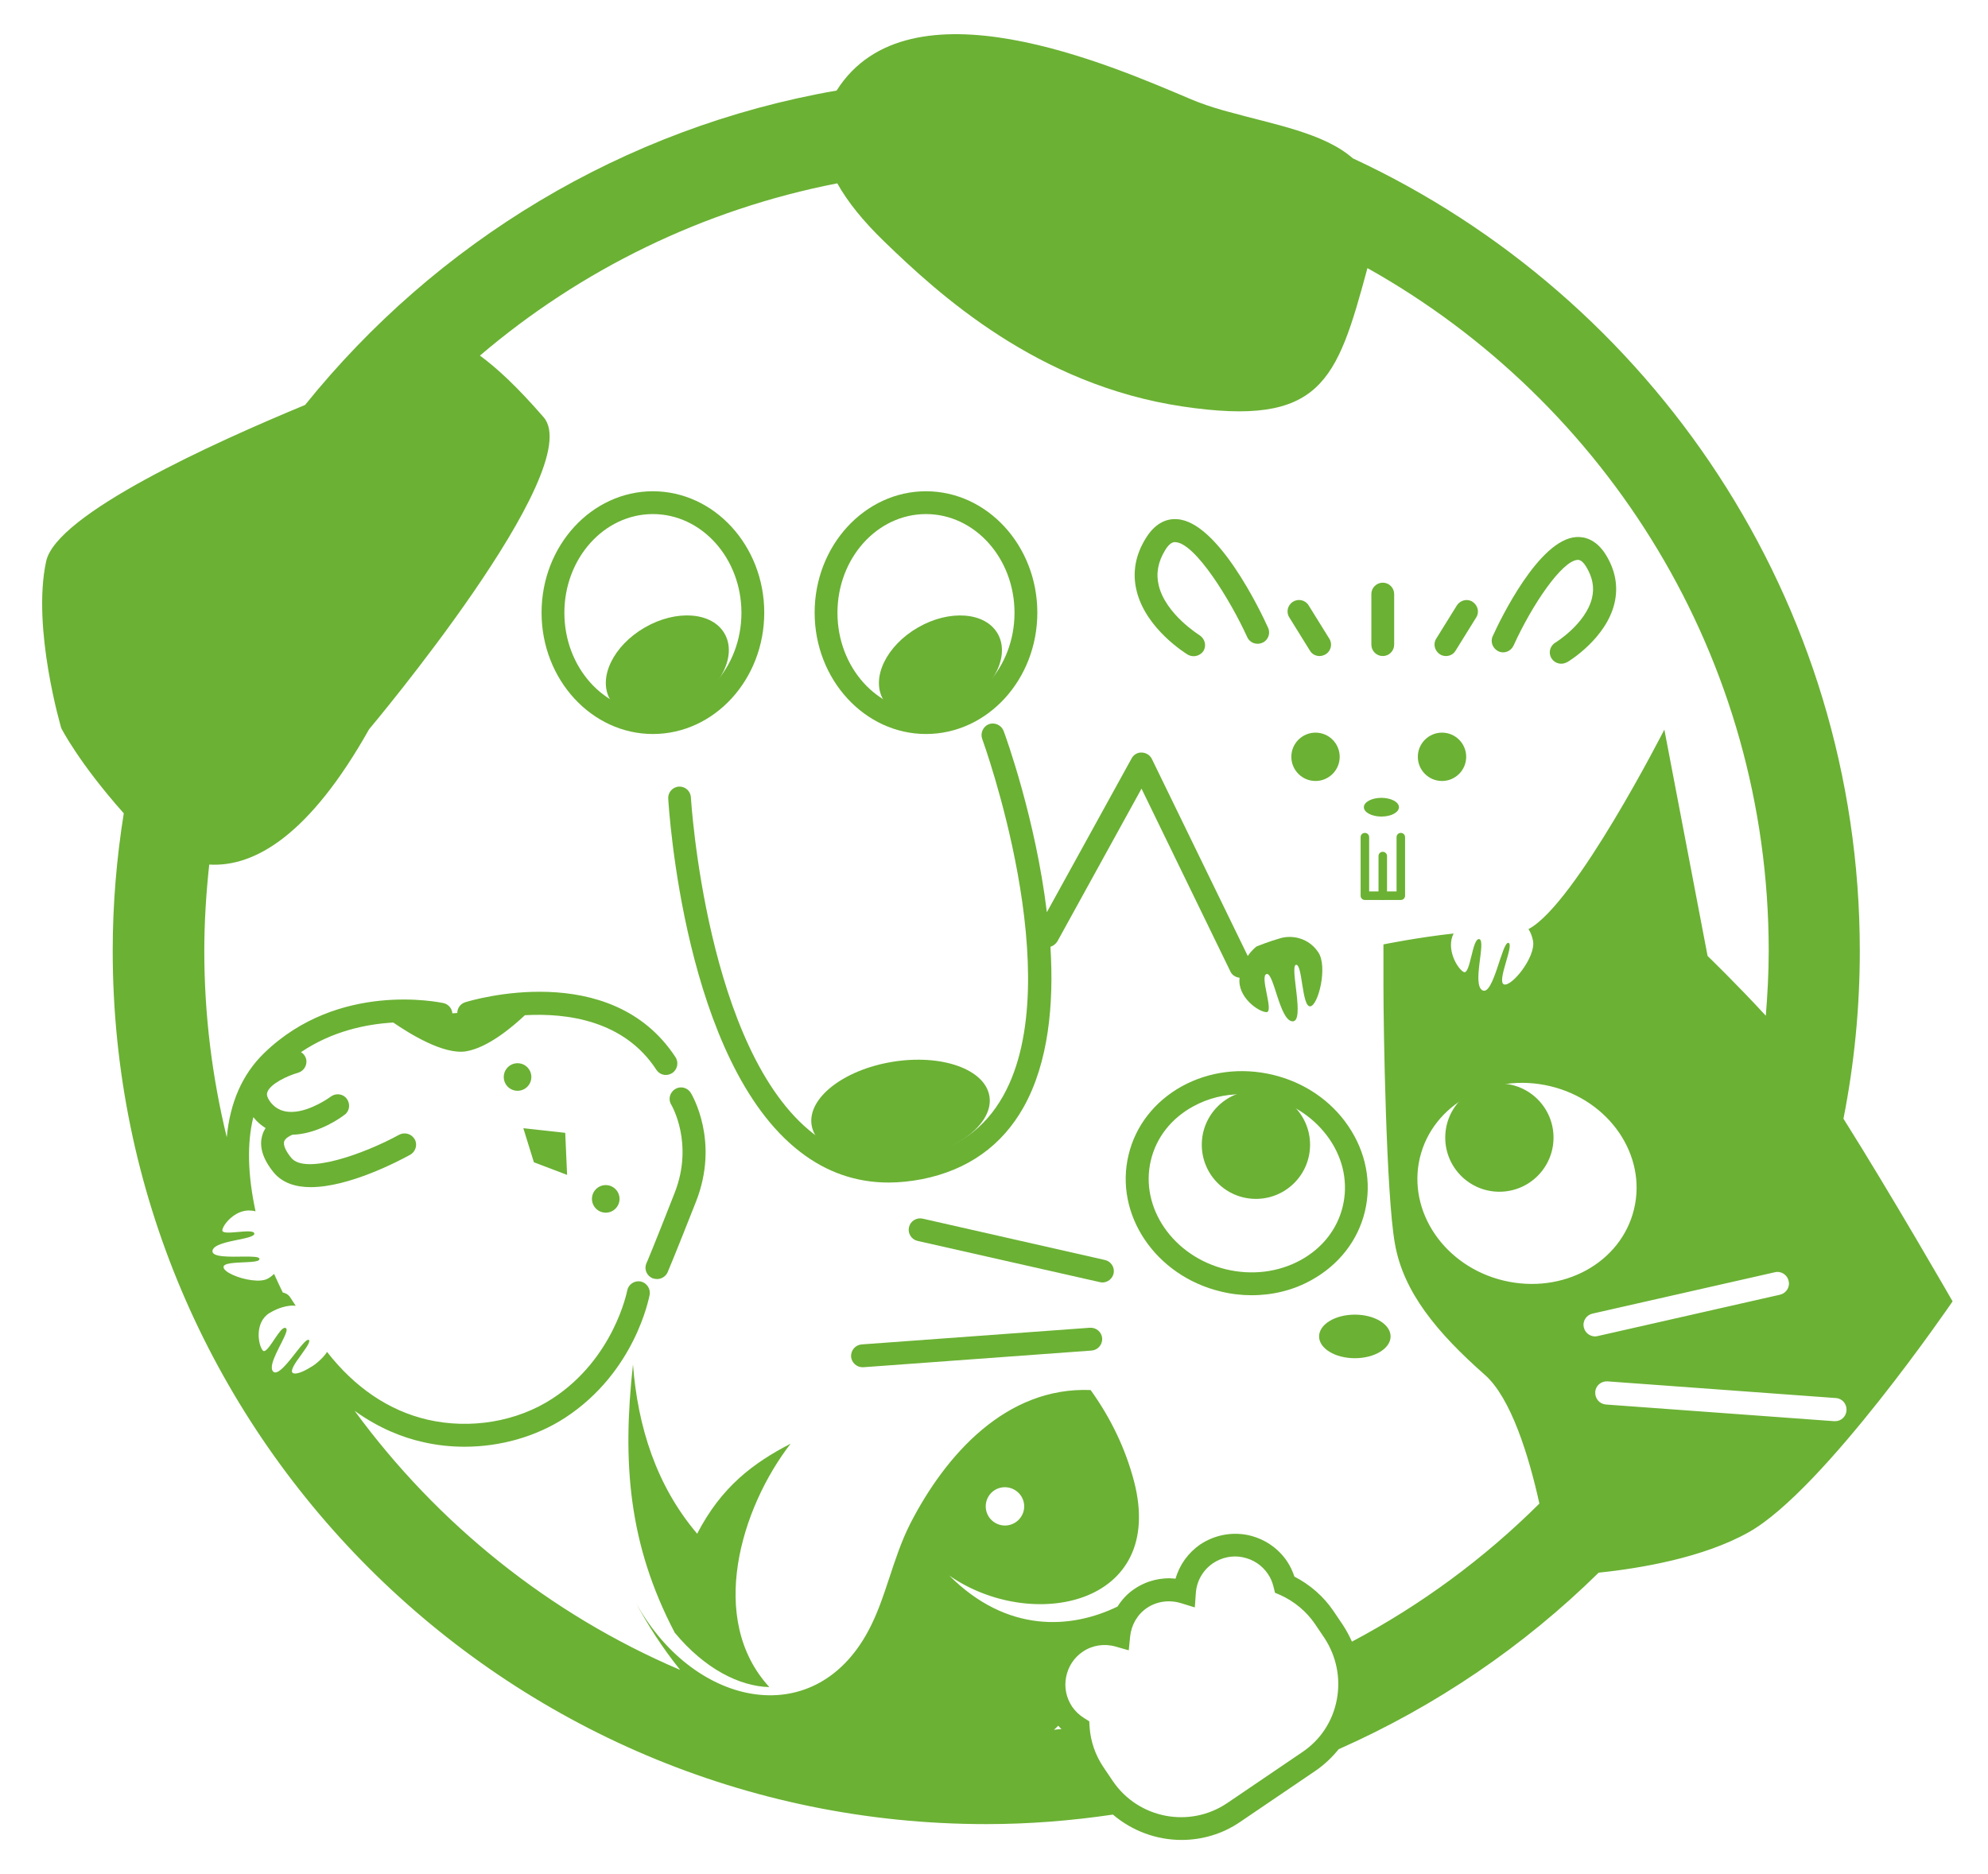 <?xml version="1.0" encoding="utf-8"?>
<!-- Generator: Adobe Illustrator 28.0.0, SVG Export Plug-In . SVG Version: 6.00 Build 0)  -->
<svg version="1.1" id="レイヤー_1" xmlns="http://www.w3.org/2000/svg" xmlns:xlink="http://www.w3.org/1999/xlink" x="0px"
	 y="0px" viewBox="0 0 116.77 110.08" style="enable-background:new 0 0 116.77 110.08;" xml:space="preserve">
<style type="text/css">
	.st0{fill:#6BB134;}
	.st1{fill-rule:evenodd;clip-rule:evenodd;fill:#6BB134;}
</style>
<g>
	<g>
		<g>
			<path class="st0" d="M38.35,43.12c-3.6,0-6.54-3.2-6.54-7.13s2.94-7.13,6.54-7.13s6.54,3.2,6.54,7.13S41.96,43.12,38.35,43.12z
				 M38.35,30.2c-2.87,0-5.2,2.6-5.2,5.8s2.33,5.8,5.2,5.8c2.87,0,5.2-2.6,5.2-5.8S41.22,30.2,38.35,30.2z"/>
			<ellipse transform="matrix(0.866 -0.5 0.5 0.866 -14.33 24.846)" class="st0" cx="39.2" cy="39.16" rx="3.88" ry="2.65"/>
			<path class="st0" d="M54.39,43.12c-3.6,0-6.54-3.2-6.54-7.13s2.94-7.13,6.54-7.13c3.6,0,6.54,3.2,6.54,7.13S58,43.12,54.39,43.12
				z M54.39,30.2c-2.87,0-5.2,2.6-5.2,5.8s2.33,5.8,5.2,5.8c2.87,0,5.2-2.6,5.2-5.8S57.26,30.2,54.39,30.2z"/>
			<ellipse transform="matrix(0.866 -0.5 0.5 0.866 -12.179 32.868)" class="st0" cx="55.24" cy="39.16" rx="3.88" ry="2.65"/>
			
				<ellipse transform="matrix(0.987 -0.161 0.161 0.987 -9.805 9.352)" class="st0" cx="52.88" cy="65.26" rx="5.29" ry="2.91"/>
			<ellipse class="st0" cx="79.58" cy="78.51" rx="2.1" ry="1.28"/>
			<path class="st0" d="M73.52,76.09c-0.6,0-1.21-0.07-1.82-0.22c-3.83-0.92-6.26-4.52-5.41-8.03c0.41-1.71,1.53-3.14,3.14-4.03
				c1.59-0.87,3.48-1.11,5.33-0.67l0,0c1.84,0.44,3.42,1.51,4.44,3.02c1.03,1.52,1.38,3.3,0.97,5.01c-0.41,1.71-1.53,3.14-3.14,4.03
				C75.96,75.8,74.75,76.09,73.52,76.09z M72.94,64.28c-1.01,0-1.99,0.24-2.86,0.72c-1.28,0.7-2.16,1.82-2.48,3.16
				c-0.67,2.79,1.32,5.66,4.42,6.41c1.52,0.36,3.07,0.17,4.37-0.54c1.28-0.7,2.16-1.82,2.48-3.16c0.32-1.34,0.05-2.74-0.78-3.95
				c-0.84-1.22-2.13-2.1-3.65-2.47C73.94,64.35,73.44,64.28,72.94,64.28z"/>
			<circle class="st0" cx="73.77" cy="67.25" r="3.18"/>
			<circle class="st0" cx="88.07" cy="66.83" r="3.18"/>
			<g>
				<path class="st0" d="M64.75,75.34c-0.05,0-0.1-0.01-0.15-0.02L53.9,72.9c-0.36-0.08-0.59-0.44-0.51-0.8s0.44-0.59,0.8-0.51
					l10.71,2.43c0.36,0.08,0.59,0.44,0.51,0.8C65.33,75.13,65.06,75.34,64.75,75.34z"/>
				<path class="st0" d="M50.66,80.32c-0.34,0-0.64-0.27-0.67-0.62c-0.02-0.37,0.25-0.69,0.62-0.72L64.02,78
					c0.37-0.02,0.69,0.25,0.72,0.62c0.02,0.37-0.25,0.69-0.62,0.72l-13.41,0.98C50.69,80.32,50.67,80.32,50.66,80.32z"/>
			</g>
			<path class="st0" d="M108.28,65.72c0.63-3.2,0.96-6.49,0.96-9.86c0-20.6-12.22-38.4-29.78-46.56c-1.71-1.5-4.66-1.99-7.33-2.74
				c-0.11-0.03-0.22-0.06-0.33-0.09c-0.66-0.19-1.28-0.4-1.87-0.65c-4.66-1.97-16.55-7.21-20.79-0.5
				c-12.55,2.18-23.55,8.94-31.22,18.47C12.55,26.01,3.3,30.2,2.71,32.98c-0.85,3.93,0.89,9.8,0.89,9.8s1.02,2.02,3.67,5
				c-0.42,2.63-0.65,5.33-0.65,8.07c0,28.29,23.02,51.31,51.31,51.31c2.53,0,5-0.2,7.44-0.56c1.14,0.97,2.57,1.49,4.03,1.49
				c1.19,0,2.4-0.34,3.46-1.07l4.39-2.98c0.53-0.36,0.99-0.8,1.38-1.28c5.71-2.53,10.88-6.05,15.27-10.37
				c2.48-0.26,6.15-0.88,8.82-2.38c4.42-2.48,11.97-13.56,11.97-13.56S111.06,70.13,108.28,65.72z M61.91,101.62
				c0.09-0.08,0.16-0.16,0.25-0.24c0.06,0.07,0.12,0.13,0.19,0.2C62.2,101.58,62.06,101.6,61.91,101.62z M78.52,99.85
				c-0.24,1.27-0.96,2.37-2.04,3.09l-4.39,2.98c-2.21,1.5-5.22,0.92-6.72-1.28l-0.56-0.83c-0.47-0.7-0.75-1.5-0.81-2.35l-0.02-0.34
				l-0.29-0.18c-0.29-0.18-0.53-0.41-0.71-0.67c-0.35-0.52-0.48-1.14-0.36-1.75c0.12-0.61,0.46-1.14,0.98-1.49
				c0.56-0.38,1.27-0.49,1.93-0.3l0.77,0.22l0.08-0.8c0.07-0.7,0.43-1.31,0.99-1.69c0.58-0.39,1.31-0.49,2-0.28l0.81,0.25l0.06-0.84
				c0.05-0.72,0.42-1.35,1-1.75c0.52-0.35,1.14-0.48,1.74-0.36c0.61,0.12,1.14,0.46,1.49,0.98c0.16,0.23,0.27,0.49,0.34,0.78
				l0.08,0.33l0.31,0.13c0.82,0.37,1.53,0.96,2.03,1.69l0.56,0.83C78.5,97.3,78.76,98.59,78.52,99.85z M79.41,96.44
				c-0.15-0.33-0.32-0.65-0.52-0.96l-0.56-0.83c-0.58-0.86-1.37-1.55-2.3-2.03c-0.11-0.33-0.25-0.63-0.44-0.91
				c-0.55-0.81-1.39-1.35-2.34-1.54c-0.96-0.18-1.93,0.02-2.75,0.56c-0.71,0.49-1.22,1.2-1.45,2.01c-0.85-0.09-1.7,0.12-2.41,0.6
				c-0.41,0.27-0.74,0.63-1,1.04c-2.72,1.32-6.48,1.58-9.88-1.82c4.8,3.34,12.76,1.8,10.85-5.54c-0.49-1.87-1.34-3.68-2.55-5.36
				c-4.96-0.2-8.52,3.8-10.6,7.86c-1.05,2.08-1.42,4.37-2.47,6.31c-3.23,6.01-10.42,4.4-13.74-1.86c0.77,1.46,1.67,2.85,2.7,4.13
				c-7.67-3.27-14.26-8.58-19.12-15.22c1.43,1.03,2.83,1.57,3.99,1.83c0.81,0.19,1.64,0.28,2.47,0.28c2.1,0,4.19-0.59,5.9-1.7
				c4.12-2.69,4.93-7.05,4.97-7.23c0.06-0.36-0.18-0.71-0.54-0.78c-0.36-0.06-0.71,0.17-0.78,0.54c-0.01,0.04-0.77,3.98-4.39,6.34
				c-2.08,1.36-4.82,1.82-7.34,1.24c-2.28-0.53-4.28-1.9-5.9-3.98c-0.1,0.16-0.24,0.32-0.4,0.47c-0.18,0.17-0.38,0.33-0.6,0.45
				c-0.44,0.27-0.87,0.43-1.02,0.31c-0.16-0.13,0.16-0.6,0.48-1.03c0.23-0.33,0.46-0.63,0.49-0.8c0.01-0.05,0.01-0.09-0.02-0.11
				c-0.01-0.01-0.03,0-0.04,0c-0.13,0.01-0.35,0.28-0.63,0.63c-0.51,0.65-1.16,1.52-1.43,1.23c-0.34-0.38,0.57-1.69,0.76-2.28
				c0.05-0.14,0.05-0.23-0.01-0.27c-0.05-0.02-0.09-0.02-0.16,0.02c-0.36,0.24-0.96,1.55-1.19,1.3c-0.27-0.3-0.51-1.64,0.38-2.2
				c0.05-0.03,0.11-0.05,0.16-0.09c0.41-0.22,0.76-0.31,1.02-0.34c0.17-0.02,0.3-0.01,0.37,0l-0.32-0.49
				c-0.1-0.16-0.27-0.26-0.44-0.29c-0.17-0.35-0.34-0.71-0.5-1.07c0-0.01-0.01-0.02-0.01-0.02c-0.11,0.1-0.23,0.2-0.38,0.28
				c-0.23,0.12-0.56,0.13-0.9,0.09c-0.8-0.09-1.7-0.49-1.69-0.78c0-0.24,0.72-0.25,1.32-0.28c0.44-0.02,0.81-0.05,0.79-0.2
				c-0.02-0.13-0.42-0.13-0.9-0.13c-0.82,0.01-1.91,0.05-1.86-0.34c0.05-0.36,0.87-0.52,1.55-0.66c0.5-0.1,0.92-0.2,0.91-0.35
				c-0.02-0.19-0.54-0.13-1.03-0.09c-0.45,0.04-0.88,0.07-0.85-0.12c0.03-0.2,0.27-0.55,0.62-0.81c0.25-0.19,0.57-0.33,0.91-0.34
				c0.13,0,0.27,0.01,0.42,0.05c-0.46-2.14-0.51-4-0.13-5.53c0.01,0.01,0.01,0.01,0.02,0.02c0.21,0.27,0.45,0.46,0.7,0.62
				c-0.07,0.12-0.14,0.23-0.18,0.38c-0.22,0.67,0,1.42,0.65,2.22c0.52,0.63,1.3,0.87,2.18,0.87c2.24,0,5.11-1.5,5.84-1.9
				c0.32-0.18,0.45-0.59,0.27-0.91s-0.59-0.44-0.91-0.27c-2.08,1.14-5.53,2.36-6.34,1.36c-0.33-0.4-0.48-0.75-0.42-0.96
				c0.06-0.19,0.33-0.34,0.49-0.4c1.18-0.03,2.37-0.65,3.06-1.17c0.3-0.22,0.35-0.64,0.13-0.94c-0.22-0.3-0.64-0.35-0.94-0.13
				c-0.02,0.02-1.18,0.87-2.26,0.9c-0.01,0-0.02,0-0.03,0c-0.45,0.01-0.88-0.13-1.21-0.52c-0.31-0.38-0.25-0.57-0.23-0.63
				c0.16-0.49,1.17-0.97,1.81-1.15c0.35-0.1,0.56-0.47,0.47-0.82c-0.05-0.17-0.16-0.31-0.3-0.39c1.85-1.25,3.86-1.65,5.42-1.74
				c0.92,0.63,2.95,1.91,4.28,1.69c1.31-0.22,2.77-1.48,3.45-2.12c2.47-0.14,5.83,0.3,7.72,3.2c0.13,0.2,0.34,0.31,0.56,0.31
				c0.13,0,0.25-0.04,0.37-0.11c0.31-0.2,0.4-0.62,0.2-0.93c-3.8-5.82-12.01-3.34-12.36-3.23c-0.28,0.09-0.46,0.35-0.46,0.63
				l-0.29,0.02c-0.02-0.28-0.22-0.53-0.51-0.6c-0.25-0.05-6.18-1.31-10.55,2.94c-1.28,1.24-2,2.91-2.19,4.94
				C12.47,63.32,12,59.66,12,55.87c0-1.72,0.11-3.41,0.29-5.08c2.69,0.16,5.91-1.76,9.39-7.95c0,0,12.88-15.3,10.25-18.33
				c-1.51-1.74-2.69-2.85-3.74-3.62c5.9-5.03,13.09-8.58,20.99-10.12c0.6,1.08,1.52,2.22,2.75,3.41c3.21,3.11,9.01,8.43,17.54,9.7
				c8.14,1.21,9.04-1.43,10.85-8.13c14.05,7.87,23.57,22.89,23.57,40.11c0,1.28-0.07,2.55-0.17,3.81c-1.75-1.9-3.42-3.51-3.42-3.51
				l-2.54-13.3c0,0-5.23,10.28-7.98,11.72c0.13,0.2,0.22,0.44,0.27,0.71c0.15,0.95-1.26,2.69-1.71,2.54
				c-0.45-0.16,0.63-2.36,0.26-2.44c-0.37-0.08-0.88,3.12-1.52,2.79c-0.64-0.33,0.23-2.92-0.19-3.01c-0.42-0.09-0.52,2.14-0.92,1.93
				c-0.37-0.2-1.05-1.35-0.59-2.26c-2.11,0.23-4.12,0.64-4.12,0.64s0,0,0,2.45c0,2.45,0.16,12.25,0.67,15.11
				c0.49,2.86,2.48,5.25,5.29,7.73c1.53,1.35,2.58,4.75,3.2,7.56C87.18,91.55,83.47,94.29,79.41,96.44z M58.05,87.93
				c0.31-0.54,1-0.72,1.54-0.41c0.54,0.31,0.73,0.99,0.42,1.53c-0.31,0.54-1,0.73-1.54,0.42C57.92,89.16,57.74,88.47,58.05,87.93z
				 M95.98,71.03c-0.76,3.16-4.18,5.03-7.66,4.2c-3.47-0.83-5.67-4.06-4.92-7.22c0.76-3.16,4.18-5.03,7.66-4.2
				C94.54,64.64,96.74,67.88,95.98,71.03z M93.03,77.98c-0.09-0.37,0.15-0.73,0.51-0.81l10.71-2.43c0.37-0.09,0.73,0.15,0.81,0.51
				c0.09,0.37-0.15,0.73-0.51,0.81l-10.71,2.43c-0.05,0.01-0.1,0.02-0.15,0.02C93.38,78.51,93.1,78.29,93.03,77.98z M107.79,83.49
				c-0.02,0-0.03,0-0.05,0l-13.41-0.98c-0.38-0.03-0.65-0.35-0.63-0.73s0.35-0.65,0.72-0.63l13.41,0.98
				c0.38,0.02,0.65,0.35,0.63,0.72C108.44,83.22,108.14,83.49,107.79,83.49z"/>
			<circle class="st0" cx="77.27" cy="44.46" r="1.42"/>
			<circle class="st0" cx="84.7" cy="44.46" r="1.42"/>
			<ellipse class="st0" cx="81.14" cy="47.42" rx="1.03" ry="0.55"/>
			<path class="st0" d="M70.11,38.55c-0.12,0-0.23-0.03-0.34-0.09c-0.1-0.06-2.47-1.51-3.01-3.76c-0.26-1.06-0.07-2.11,0.56-3.11
				c0.6-0.96,1.32-1.13,1.82-1.09c2.38,0.15,4.87,5.33,5.34,6.37c0.16,0.34,0.01,0.74-0.33,0.89s-0.74,0.01-0.89-0.33
				c-1.01-2.21-3.05-5.51-4.21-5.58c-0.09-0.01-0.31-0.02-0.6,0.45c-0.43,0.7-0.56,1.38-0.39,2.09c0.41,1.7,2.38,2.91,2.4,2.93
				c0.31,0.2,0.42,0.6,0.23,0.92C70.56,38.43,70.34,38.55,70.11,38.55z"/>
			<path class="st0" d="M91.7,38.99c-0.23,0-0.45-0.12-0.57-0.32c-0.2-0.31-0.09-0.73,0.23-0.92c0.02-0.01,1.79-1.11,2.15-2.62
				c0.15-0.63,0.03-1.23-0.35-1.85c-0.25-0.4-0.43-0.39-0.49-0.39c-0.93,0.05-2.69,2.66-3.77,5.04c-0.16,0.34-0.56,0.49-0.89,0.33
				s-0.49-0.56-0.33-0.89c0.43-0.95,2.71-5.69,4.91-5.82c0.47-0.03,1.16,0.13,1.72,1.02c0.58,0.93,0.75,1.9,0.52,2.87
				c-0.49,2.07-2.67,3.4-2.76,3.45C91.93,38.96,91.82,38.99,91.7,38.99z"/>
			<path class="st0" d="M77.51,38.54c-0.23,0-0.45-0.11-0.57-0.32l-1.21-1.95c-0.2-0.31-0.1-0.73,0.22-0.92
				c0.31-0.2,0.73-0.1,0.92,0.22l1.21,1.95c0.2,0.31,0.1,0.73-0.22,0.92C77.75,38.5,77.63,38.54,77.51,38.54z"/>
			<path class="st0" d="M84.93,38.54c-0.12,0-0.24-0.03-0.35-0.1c-0.31-0.2-0.42-0.61-0.22-0.92l1.21-1.95
				c0.2-0.31,0.61-0.42,0.92-0.22c0.31,0.2,0.42,0.61,0.22,0.92l-1.21,1.95C85.38,38.43,85.16,38.54,84.93,38.54z"/>
			<path class="st0" d="M81.22,38.54c-0.37,0-0.67-0.3-0.67-0.67v-2.97c0-0.37,0.3-0.67,0.67-0.67c0.37,0,0.67,0.3,0.67,0.67v2.97
				C81.89,38.24,81.59,38.54,81.22,38.54z"/>
			<path class="st0" d="M77.43,55.94c-0.56-0.84-1.52-1.02-2.2-0.83c-0.68,0.19-1.42,0.49-1.42,0.49s-0.25,0.17-0.52,0.56
				l-5.63-11.57c-0.11-0.23-0.34-0.37-0.59-0.38c-0.25-0.02-0.49,0.13-0.6,0.34l-4.98,9.04c-0.66-5.47-2.41-10.31-2.54-10.65
				c-0.13-0.34-0.52-0.52-0.86-0.4c-0.34,0.13-0.52,0.52-0.4,0.86c0.05,0.14,5.11,14.06,1.24,20.97c-1.09,1.95-2.74,3.12-5.05,3.59
				c-2.32,0.47-4.31,0.02-6.09-1.35c-6.3-4.87-7.2-19.63-7.21-19.77c-0.02-0.37-0.34-0.65-0.7-0.63c-0.37,0.02-0.65,0.34-0.63,0.7
				c0.04,0.63,0.95,15.51,7.74,20.75c1.56,1.21,3.3,1.81,5.21,1.81c0.63,0,1.29-0.07,1.97-0.2c2.69-0.54,4.69-1.97,5.96-4.24
				c1.46-2.62,1.78-6.04,1.57-9.41c0.16-0.05,0.31-0.16,0.41-0.32l4.94-8.97l5.22,10.74c0.1,0.22,0.31,0.34,0.54,0.37
				c-0.14,1.14,1.11,2,1.57,2.02c0.48,0.02-0.42-2.14,0.02-2.24c0.43-0.1,0.76,2.75,1.52,2.78c0.75,0.03-0.18-3.23,0.2-3.32
				c0.39-0.09,0.34,2.48,0.84,2.44C77.44,59.06,78,56.77,77.43,55.94z"/>
			<g>
				<path class="st0" d="M82.28,52.87h-2.11c-0.14,0-0.25-0.11-0.25-0.25v-3.44c0-0.14,0.11-0.25,0.25-0.25s0.25,0.11,0.25,0.25
					v3.19h1.61v-3.19c0-0.14,0.11-0.25,0.25-0.25s0.25,0.11,0.25,0.25v3.44C82.53,52.76,82.42,52.87,82.28,52.87z"/>
				<path class="st0" d="M81.22,52.87c-0.14,0-0.25-0.11-0.25-0.25v-2.33c0-0.14,0.11-0.25,0.25-0.25c0.14,0,0.25,0.11,0.25,0.25
					v2.33C81.47,52.76,81.36,52.87,81.22,52.87z"/>
			</g>
			<path class="st1" d="M39.63,95.91c1.75,2.12,3.81,3.16,5.56,3.2c-3.66-3.98-1.67-10.53,1.25-14.3c-2.18,1.13-4.06,2.52-5.49,5.29
				c-2.39-2.81-3.49-6.27-3.77-9.94C36.54,85.94,36.92,90.73,39.63,95.91L39.63,95.91z"/>
			<polygon class="st1" points="30.74,66.28 31.36,68.28 33.31,69.02 33.2,66.55 			"/>
			<circle class="st1" cx="30.4" cy="63.27" r="0.81"/>
			<circle class="st1" cx="35.58" cy="70.43" r="0.81"/>
			<path class="st0" d="M38.59,75.14c-0.09,0-0.18-0.02-0.27-0.05c-0.34-0.15-0.5-0.54-0.35-0.88c0.01-0.01,0.41-0.95,1.66-4.14
				c1.14-2.91-0.19-5.15-0.2-5.17c-0.2-0.31-0.09-0.73,0.23-0.92c0.31-0.2,0.73-0.09,0.92,0.23c0.07,0.12,1.69,2.83,0.31,6.36
				c-1.27,3.22-1.66,4.14-1.68,4.18C39.1,74.99,38.85,75.14,38.59,75.14z"/>
		</g>
	</g>
	<g>
		<path class="st0" d="M16.11,74.86c0,0.01,0.01,0.02,0.01,0.02C16.12,74.87,16.12,74.86,16.11,74.86L16.11,74.86z"/>
	</g>
</g>
</svg>
